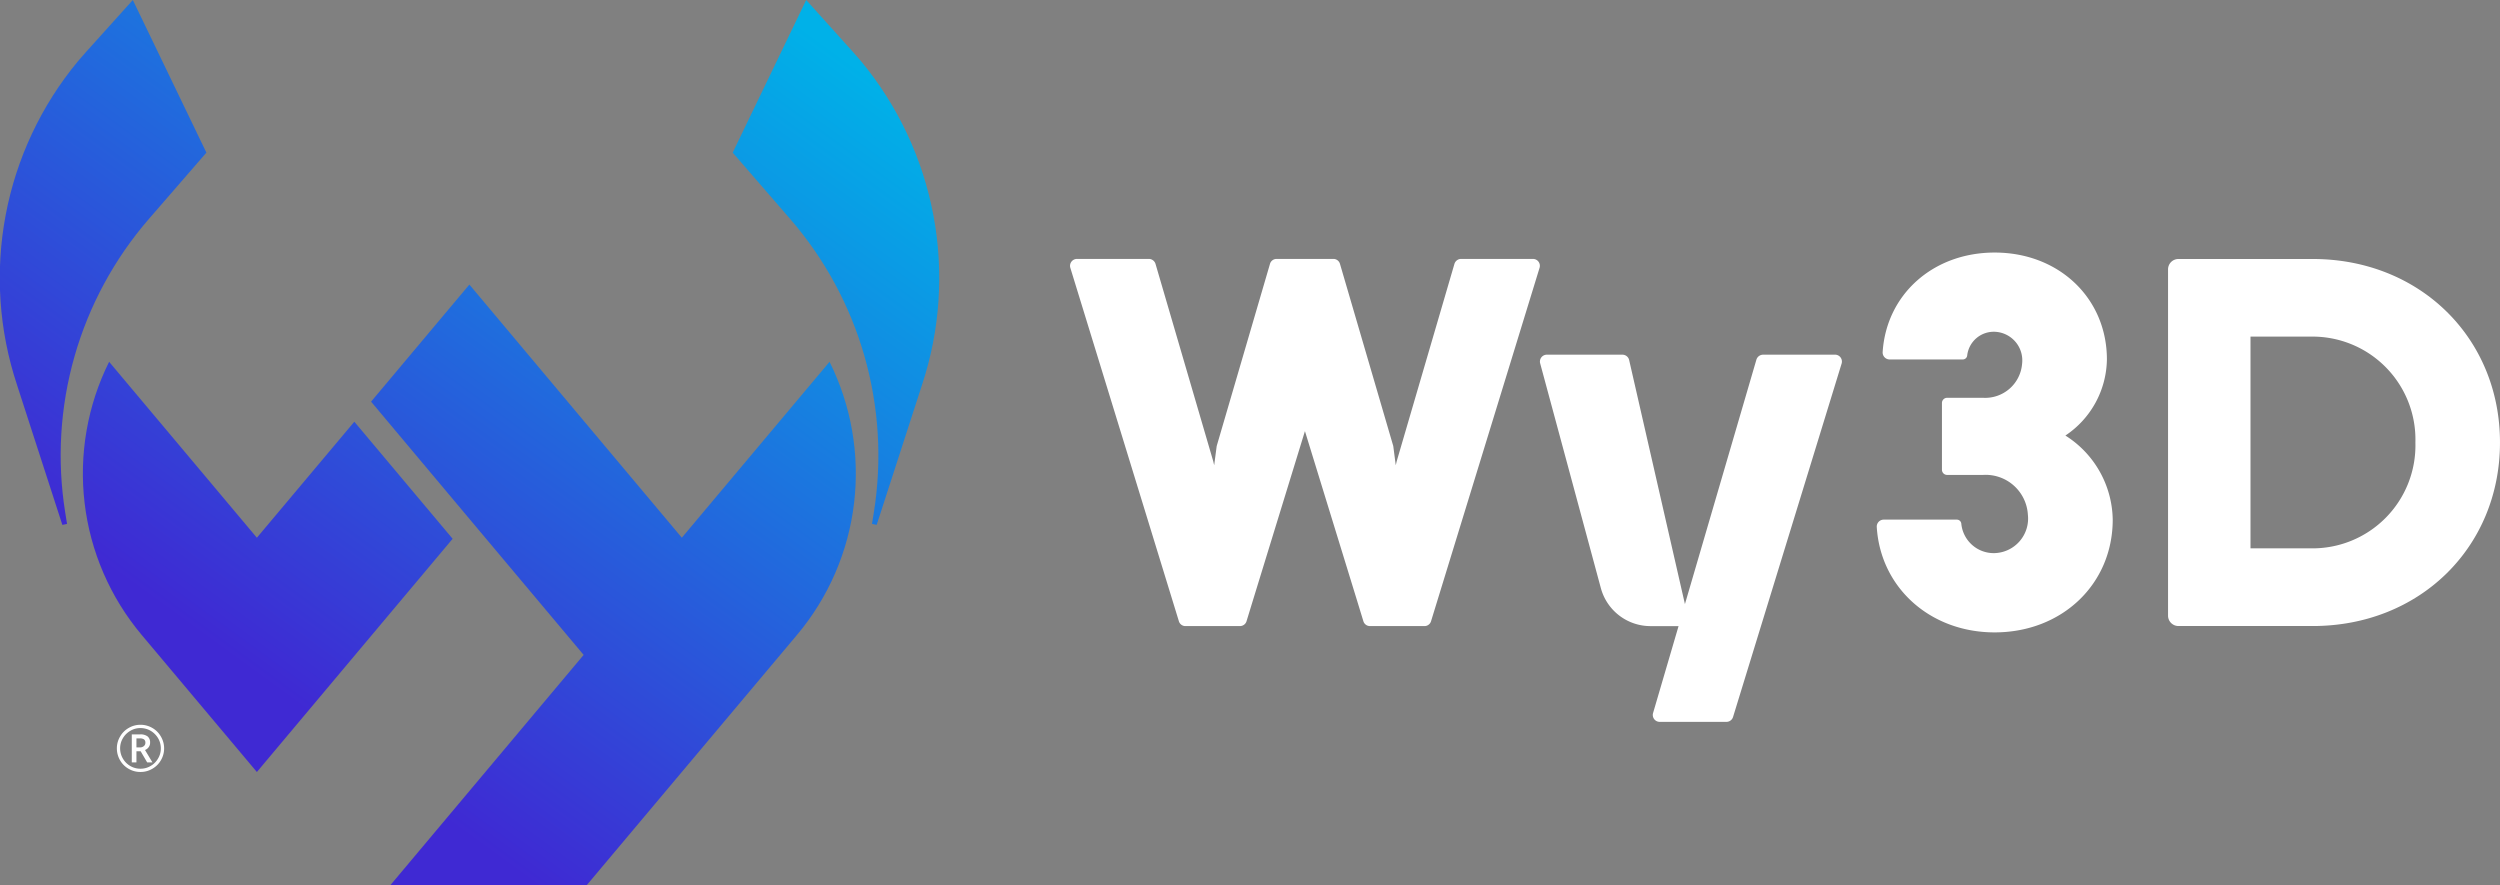 <?xml version="1.0" encoding="UTF-8"?>
<svg xmlns="http://www.w3.org/2000/svg" xmlns:xlink="http://www.w3.org/1999/xlink" width="326.349" height="115.532" viewBox="0 0 326.349 115.532">
  <rect x="0" y="0" width="326.349" height="115.532" fill="#808080" stroke="none"/>
  <defs>
    <linearGradient id="linear-gradient" x1="0.5" x2="0.5" y2="1" gradientUnits="objectBoundingBox">
      <stop offset="0" stop-color="#3f29d3"></stop>
      <stop offset="1" stop-color="#00b1e8"></stop>
    </linearGradient>
    <clipPath id="clip-path">
      <path id="Path_7" data-name="Path 7" d="M25.387-19.06,38.213-3.771,53.135,14l-6.347,7.56L27.92,44.041H53.553L81,11.376a32.734,32.734,0,0,0,4.236-35.638L65.953-1.3,51.418-18.615l-.341-.41-.032-.035L38.219-34.344Z" transform="translate(-25.387 34.344)" fill="url(#linear-gradient)"></path>
    </clipPath>
    <linearGradient id="linear-gradient-5" x1="0.208" y1="0.332" x2="0.563" y2="0.332" xlink:href="#linear-gradient"></linearGradient>
    <clipPath id="clip-path-2">
      <path id="Path_9" data-name="Path 9" d="M19.028,5.052l15.05,17.91L59.632-7.482,46.8-22.765,34.078-7.621,14.79-30.586A32.749,32.749,0,0,0,19.028,5.052Z" transform="translate(-11.363 30.586)" fill="url(#linear-gradient)"></path>
    </clipPath>
    <linearGradient id="linear-gradient-6" x1="0.208" y1="0.227" x2="0.563" y2="0.227" xlink:href="#linear-gradient"></linearGradient>
    <clipPath id="clip-path-3">
      <path id="Path_11" data-name="Path 11" d="M18.535-41.376c-.349.381-.684.77-1.014,1.162A44.35,44.35,0,0,0,9.553,2.06l5.918,18.269.612-.126-.239-1.494A47.117,47.117,0,0,1,26.774-19.617l7.5-8.649L24.67-48.19Z" transform="translate(-7.331 48.19)" fill="url(#linear-gradient)"></path>
    </clipPath>
    <linearGradient id="linear-gradient-7" x1="0.208" y1="0.131" x2="0.563" y2="0.131" xlink:href="#linear-gradient"></linearGradient>
    <clipPath id="clip-path-4">
      <path id="Path_13" data-name="Path 13" d="M42.983-28.266l7.493,8.649A47.128,47.128,0,0,1,61.408,18.709L61.167,20.2l.612.126L67.694,2.06a44.35,44.35,0,0,0-7.968-42.275c-.327-.392-.665-.781-1.014-1.162L52.579-48.19Z" transform="translate(-42.983 48.19)" fill="url(#linear-gradient)"></path>
    </clipPath>
    <linearGradient id="linear-gradient-8" x1="0.208" y1="0.351" x2="0.563" y2="0.351" xlink:href="#linear-gradient"></linearGradient>
  </defs>
  <g id="Group_9" data-name="Group 9" transform="translate(-7.331 48.19)">
    <path id="Path_1" data-name="Path 1" d="M120.789-30.932h-9.4a.921.921,0,0,0-.867.647L101.191,1.626,93.908-30.237a.9.9,0,0,0-.872-.695H83.161a.9.9,0,0,0-.869,1.127L90.214-.467A6.712,6.712,0,0,0,96.7,4.5h3.659L97.031,15.85A.9.9,0,0,0,97.9,17h8.714a.9.9,0,0,0,.858-.636l14.173-46.135a.9.9,0,0,0-.853-1.164" transform="translate(126.09 29.042)" fill="#fff"></path>
    <path id="Path_2" data-name="Path 2" d="M119.838-35.592h-9.4a1.229,1.229,0,0,0-.14.013h-.013a.923.923,0,0,0-.708.636L102.041-9.178l-.121.52-.013-.078-.314-2.42v-.005L94.636-34.943a.891.891,0,0,0-.861-.649H86.36a.893.893,0,0,0-.861.649L78.542-11.16v.005l-.317,2.42-.011.078-.121-.52L70.556-34.943a.919.919,0,0,0-.708-.636h-.013a1.182,1.182,0,0,0-.137-.013H60.3a.907.907,0,0,0-.864,1.164l4.971,16.18,9.2,29.958a.894.894,0,0,0,.789.628h7.184a.894.894,0,0,0,.856-.628l.9-2.94,6.726-21.88L96.793,8.77l.9,2.94a.893.893,0,0,0,.853.628h7.187a.894.894,0,0,0,.789-.628l9.2-29.958,4.968-16.18a.9.9,0,0,0-.861-1.164" transform="translate(87.615 21.2)" fill="#fff"></path>
    <path id="Path_3" data-name="Path 3" d="M129.455-1.04c0,8.4-6.6,14.72-15.418,14.72-8.405,0-14.887-5.832-15.383-13.738a.91.91,0,0,1,.9-.982H109.1a.587.587,0,0,1,.588.51,4.25,4.25,0,0,0,4.292,3.863,4.514,4.514,0,0,0,4.4-5.014,5.524,5.524,0,0,0-5.875-5.194H107.84a.68.68,0,0,1-.679-.679v-8.711a.681.681,0,0,1,.679-.679h4.671a4.836,4.836,0,0,0,5.111-4.413,3.741,3.741,0,0,0-3.453-4.2,3.494,3.494,0,0,0-3.713,3.109.578.578,0,0,1-.582.5h-9.551a.912.912,0,0,1-.9-.982c.488-7.488,6.565-12.974,14.619-12.974,8.4,0,14.653,5.969,14.653,13.956a12.136,12.136,0,0,1-5.419,9.932A13.2,13.2,0,0,1,129.455-1.04" transform="translate(153.67 20.682)" fill="#fff"></path>
    <path id="Path_4" data-name="Path 4" d="M145.115-11.633a13.438,13.438,0,0,0-13.682-13.819h-7.844V2.186h7.844a13.438,13.438,0,0,0,13.682-13.819m11.042,0c0,13.682-10.487,23.96-24.442,23.96H114.181a1.357,1.357,0,0,1-1.355-1.357v-45.2a1.354,1.354,0,0,1,1.355-1.355h17.534c13.956,0,24.442,10.278,24.442,23.957" transform="translate(177.521 21.204)" fill="#fff"></path>
    <path id="Path_5" data-name="Path 5" d="M16.014-9.966h-.443v-1.18h.437a.977.977,0,0,1,.558.134.531.531,0,0,1,.172.443.532.532,0,0,1-.2.432.764.764,0,0,1-.523.172m1.162-.046a.933.933,0,0,0,.177-.577.991.991,0,0,0-.322-.81,1.508,1.508,0,0,0-1-.266H14.963V-8.01h.609V-9.464h.55l.85,1.454h.689l-.974-1.62a1.022,1.022,0,0,0,.488-.381m1.215,1.5a2.606,2.606,0,0,1-.966.966,2.537,2.537,0,0,1-1.325.359,2.59,2.59,0,0,1-1.323-.351,2.649,2.649,0,0,1-.974-.974,2.627,2.627,0,0,1-.359-1.331,2.562,2.562,0,0,1,.359-1.323,2.675,2.675,0,0,1,.974-.968,2.53,2.53,0,0,1,1.323-.357,2.629,2.629,0,0,1,1.331.357,2.767,2.767,0,0,1,.968.968,2.6,2.6,0,0,1,.357,1.323,2.5,2.5,0,0,1-.365,1.331m.378-2.868a2.973,2.973,0,0,0-1.129-1.132,3.065,3.065,0,0,0-1.54-.41,3,3,0,0,0-1.545.419,2.941,2.941,0,0,0-1.124,1.132,2.976,2.976,0,0,0-.413,1.529,3.057,3.057,0,0,0,.4,1.524,2.975,2.975,0,0,0,1.116,1.132A2.993,2.993,0,0,0,16.1-6.76a2.993,2.993,0,0,0,1.567-.429,3,3,0,0,0,1.119-1.137,3.04,3.04,0,0,0,.4-1.518,3.042,3.042,0,0,0-.419-1.537M16.014-9.966h-.443v-1.18h.437a.977.977,0,0,1,.558.134.531.531,0,0,1,.172.443.532.532,0,0,1-.2.432.764.764,0,0,1-.523.172m.673.335a1.022,1.022,0,0,0,.488-.381.933.933,0,0,0,.177-.577.991.991,0,0,0-.322-.81,1.508,1.508,0,0,0-1-.266H14.963V-8.01h.609V-9.464h.55l.85,1.454h.689Zm-.673-.335h-.443v-1.18h.437a.977.977,0,0,1,.558.134.531.531,0,0,1,.172.443.532.532,0,0,1-.2.432.764.764,0,0,1-.523.172m.673.335a1.022,1.022,0,0,0,.488-.381.933.933,0,0,0,.177-.577.991.991,0,0,0-.322-.81,1.508,1.508,0,0,0-1-.266H14.963V-8.01h.609V-9.464h.55l.85,1.454h.689Z" transform="translate(9.57 59.343)" fill="#fff"></path>
    <g id="Group_2" data-name="Group 2" transform="translate(55.771 -11.043)" clip-path="url(#clip-path)">
      <g id="Group_1" data-name="Group 1" transform="translate(-130.452 45.376) rotate(-53.13)">
        <path id="Path_6" data-name="Path 6" d="M103.909,0,311.518,276.811,207.609,354.743,0,77.932Z" transform="translate(0)" fill="url(#linear-gradient-5)"></path>
      </g>
    </g>
    <g id="Group_4" data-name="Group 4" transform="translate(18.148 -0.961)" clip-path="url(#clip-path-2)">
      <g id="Group_3" data-name="Group 3" transform="translate(-92.828 35.294) rotate(-53.13)">
        <path id="Path_8" data-name="Path 8" d="M103.909,0,311.518,276.811,207.609,354.743,0,77.932Z" transform="translate(0)" fill="url(#linear-gradient-6)"></path>
      </g>
    </g>
    <g id="Group_6" data-name="Group 6" transform="translate(7.331 -48.19)" clip-path="url(#clip-path-3)">
      <g id="Group_5" data-name="Group 5" transform="translate(-82.011 82.524) rotate(-53.13)">
        <path id="Path_10" data-name="Path 10" d="M103.909,0,311.518,276.811,207.609,354.743,0,77.932Z" transform="translate(0)" fill="url(#linear-gradient-7)"></path>
      </g>
    </g>
    <g id="Group_8" data-name="Group 8" transform="translate(102.977 -48.19)" clip-path="url(#clip-path-4)">
      <g id="Group_7" data-name="Group 7" transform="translate(-177.657 82.523) rotate(-53.13)">
        <path id="Path_12" data-name="Path 12" d="M103.909,0,311.518,276.811,207.609,354.743,0,77.932Z" fill="url(#linear-gradient-8)"></path>
      </g>
    </g>
  </g>
</svg>
